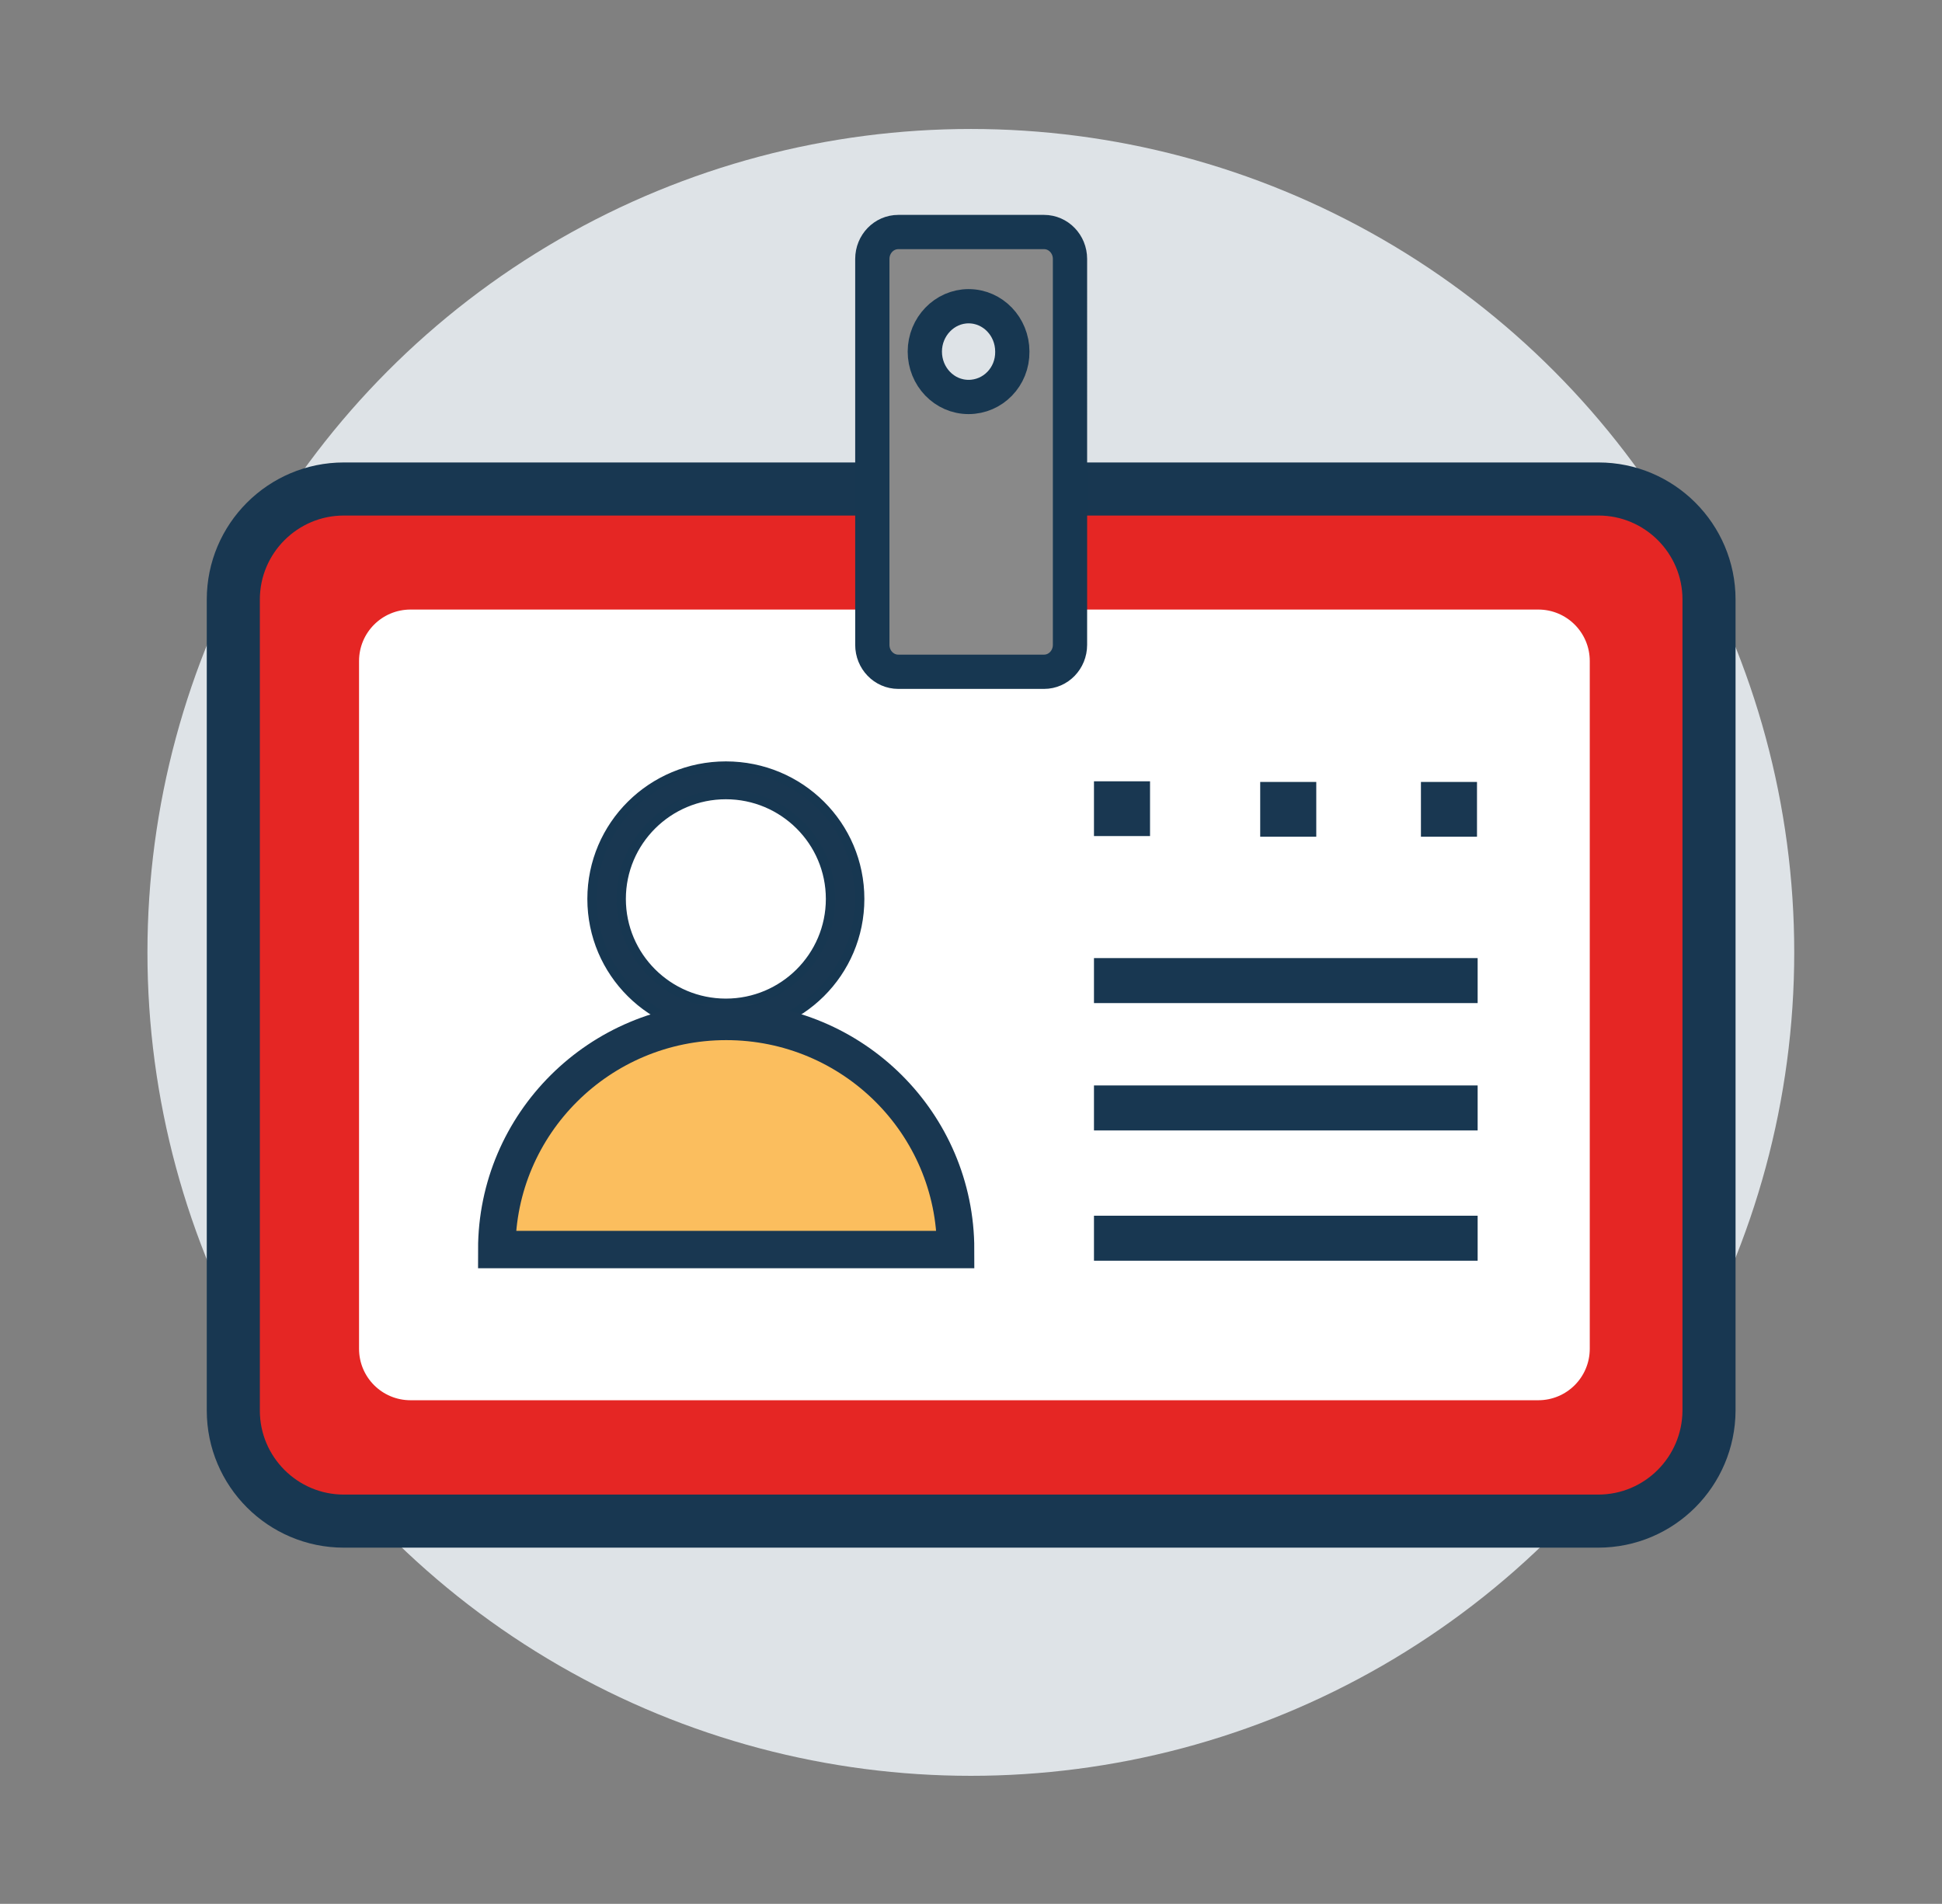 <?xml version="1.0" encoding="utf-8"?>
<!-- Generator: Adobe Illustrator 27.4.1, SVG Export Plug-In . SVG Version: 6.00 Build 0)  -->
<svg version="1.1" id="Lager_2" xmlns="http://www.w3.org/2000/svg" xmlns:xlink="http://www.w3.org/1999/xlink" x="0px" y="0px"
	 viewBox="0 0 599.3 587.5" style="enable-background:new 0 0 599.3 587.5;" xml:space="preserve">
<rect x="0" y="0" width="599.3" height="587.5" fill="#808080" stroke="none"/>
<style type="text/css">
	.st0{fill:#DEE3E7;}
	.st1{fill:#E52624;stroke:#183751;stroke-width:16.379;stroke-miterlimit:10;}
	.st2{fill:#FFFFFF;}
	.st3{fill:#193751;stroke:#173751;stroke-width:2.886;stroke-miterlimit:10;}
	.st4{fill:#FBBE5E;stroke:#193751;stroke-width:11.544;stroke-miterlimit:10;}
	.st5{fill:#193751;}
	.st6{fill:#E52624;stroke:#183751;stroke-width:13.885;stroke-miterlimit:10;}
	.st7{fill:#898989;stroke:#173751;stroke-width:10.573;stroke-miterlimit:10;}
</style>
<g id="Lager_2_kopia_00000129905606080134990730000007356054736812177320_">
	<circle class="st0" cx="299.6" cy="293.9" r="254.1"/>
</g>
<g>
	<path class="st1" d="M493.2,469.4H106.1c-18.8,0-34.1-15.3-34.1-34.1V185c0-18.8,15.3-34.1,34.1-34.1h387.2
		c18.8,0,34.1,15.3,34.1,34.1v250.3C527.3,454.1,512.1,469.4,493.2,469.4z"/>
	<path class="st2" d="M474.7,432.1h-348c-8.8,0-15.9-7.1-15.9-15.9V204c0-8.8,7.1-15.9,15.9-15.9h348c8.8,0,15.9,7.1,15.9,15.9
		v212.2C490.6,425,483.5,432.1,474.7,432.1z"/>
	<g>
		<g>
			<path class="st3" d="M224,245.2c17.8,0,32.3,14.4,32.3,32.2s-14.5,32.2-32.3,32.2s-32.3-14.4-32.3-32.2S206.2,245.2,224,245.2
				 M224,236.4c-22.8,0-41.3,18.3-41.3,41s18.4,41,41.3,41s41.3-18.3,41.3-41S246.9,236.4,224,236.4L224,236.4z"/>
			<path class="st4" d="M294.9,385.6c0-38.9-31.7-70.4-70.8-70.4s-70.8,31.6-70.8,70.4H294.9z"/>
		</g>
		<g>
			<rect x="337.6" y="241.1" class="st5" width="17.3" height="16.9"/>
			<rect x="388.9" y="241.3" class="st5" width="17.3" height="16.9"/>
			<rect x="438.5" y="241.3" class="st5" width="17.3" height="16.9"/>
		</g>
		<line class="st6" x1="456" y1="302.6" x2="337.6" y2="302.6"/>
		<line class="st6" x1="456" y1="341.9" x2="337.6" y2="341.9"/>
		<line class="st6" x1="456" y1="382.1" x2="337.6" y2="382.1"/>
	</g>
	<path class="st7" d="M322.2,71.6h-45c-4.4,0-8,3.7-8,8.3V199c0,4.6,3.6,8.3,8,8.3h45c4.4,0,8-3.7,8-8.3V79.9
		C330.2,75.3,326.6,71.6,322.2,71.6z M298.9,122.5c-7.5,0-13.5-6.3-13.5-14c0-7.7,6.1-14,13.5-14c7.5,0,13.5,6.3,13.5,14
		C312.5,116.3,306.4,122.5,298.9,122.5z"/>
</g>
</svg>
